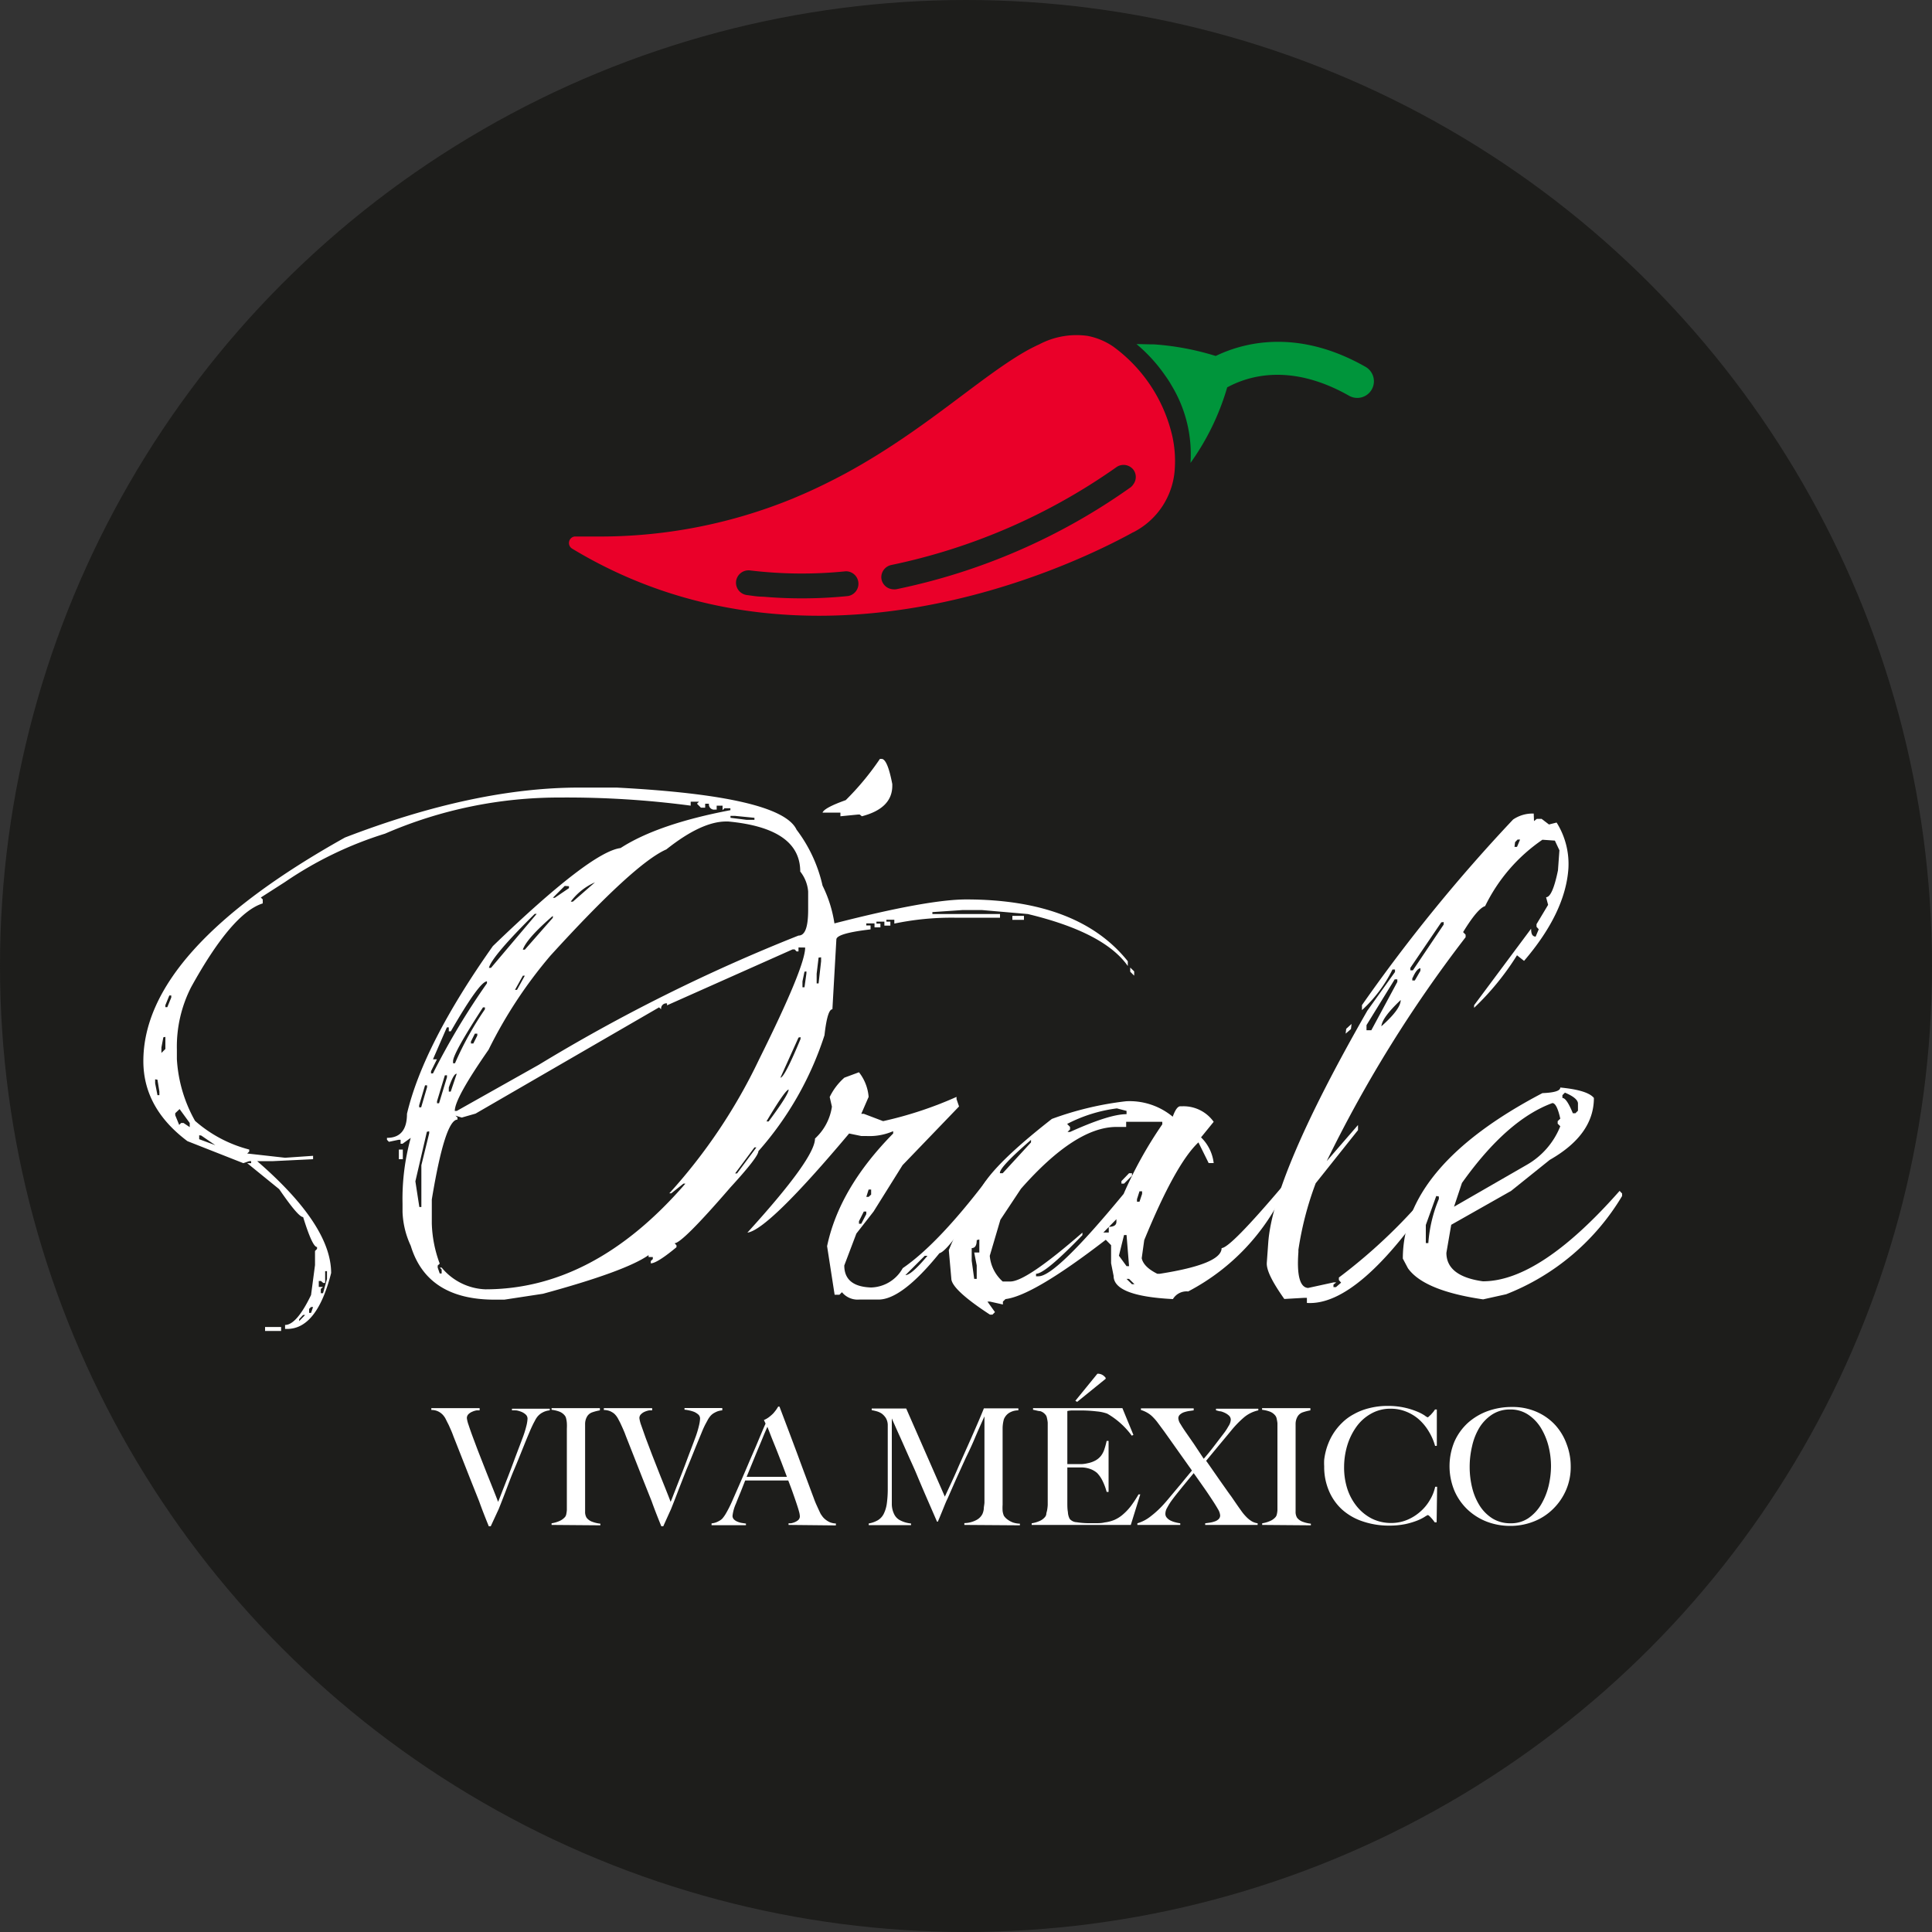 <svg viewBox="0 0 200 200" xmlns="http://www.w3.org/2000/svg"><rect x="0" y="0" width="200" height="200" fill="#333333" stroke="none"/><circle cx="100" cy="100" fill="#1d1d1b" r="100"/><path d="m59.92 81.53h3.92q17 .89 18.62 4.36a15 15 0 0 1 2.69 5.79 13.23 13.23 0 0 1 1.23 3.91q9.62-2.47 13.62-2.48 11.64 0 16.75 6.4v.49q-2.44-3.48-10.35-5.38l-4.73-.41h-2.05l-3.1.21v.2h7v.38h-4.72a28.93 28.93 0 0 0 -6.22.61v-.4h-.82v.2h.41v.41h-.62v-.41h-.82v.2h.41v.39h-.61v-.41h-.85v.21h.44v.41q-3.54.41-3.54 1.05l-.41 7.22c-.35 0-.62.9-.82 2.69a33.79 33.79 0 0 1 -6.84 12q0 .59-2.89 3.74-5 5.79-5.79 5.79l.2.21v.2c-1.34 1.11-2.23 1.67-2.66 1.67v-.24l.21-.2v-.21h-.44v-.2q-2.37 1.67-10.93 4l-4 .61h-1q-7 0-8.69-5.58a9 9 0 0 1 -.85-3.51v-.85a23.76 23.76 0 0 1 .85-6.81l-.85.61h-.2v-.41h-.21l-1 .21-.2-.21v-.2q2.07 0 2.07-2.49 1.7-7.18 8.89-17.36 10.11-9.75 13.22-10.15 3.85-2.49 11.37-3.92v-.2h-.61l-.2.2v-.47h-.61v.41h-.19a.54.54 0 0 1 -.61-.61h-.39v.41h-.44l-.41-.41.21-.21h-.86v.41a97.59 97.59 0 0 0 -13.45-.84 45.25 45.25 0 0 0 -18.19 3.74 38.57 38.57 0 0 0 -10.35 5l-2.51 1.61.2.2v.41q-3.18 1-7.42 8.68a13.55 13.55 0 0 0 -1.47 6.43v1a14.72 14.72 0 0 0 1.88 6.4 13.65 13.65 0 0 0 5.61 2.97v.21l-.21.2 3.92.44 2.9-.2v.35l-4.13.2h-1.66q7.65 6.62 7.66 11.58-1.47 5.79-4.56 5.79h-.21v-.41c.78 0 1.68-1 2.69-3.1l.41-3.1v-1.46l.21-.21v-.2c-.32 0-.79-1-1.44-3.1-.35 0-1.18-1-2.48-2.89l-3.31-2.69h.41v-.21h-.2l-.61.21-5.79-2.28q-4.56-3.42-4.56-8.28 0-11.49 20.87-23.15 13.4-5.16 24.21-5.17zm-43.86 30.2v.41l.24 1.23h.2v-.37l-.2-1.23zm.85-4.35-.2 1.05v.57l.41-.41v-1.25zm.62-4.33-.41 1v.21h.2l.41-1v-.21zm.61 12.19v.21l.41 1 .2-.2h.25l.64.43v-.43l-1.05-1.44zm2.48 2.28v.41l1.67.62-1.46-1zm6.82 19.85h1.66v.41h-1.66zm3.53-.81v.2l.62-.64h-.21zm1.23-1.26-.2.2v.41h.2l.21-.61zm1.46-3.71v1.22h-.2l-.23-.2h-.23v.61h.44l-.23.21v.44h.23l.41-1.47v-.81zm7.63-12.59h.41v1h-.41zm2.9-1.84-1.19 5.13.41 2.66h.21v-4.33l.81-3.3v-.21zm-.19-4.81-.61 2.07v.21h.21l.61-2.08v-.2zm38.66-14.27v.41h-.2l-.2-.21h-.21l-13 5.79v-.2a.54.54 0 0 0 -.61.61l-.21-.2-19 11-1.43.41-.65-.2.21.2v.21c-.86 0-1.75 2.75-2.66 8.27v2.49a12.9 12.9 0 0 0 .82 4.15l-.21.2v.21l.21.61h.2v-.41l-.2-.2h.2a6.16 6.16 0 0 0 4.53 2.25q11.24 0 20.7-10.94h-.2l-1.26 1h-.2a57.09 57.09 0 0 0 9.29-13.86q4.77-9.59 4.77-11.58zm-36 8.68h-.2v-.41h-.2l-1.44 3.31h.41l-.61 1.23v.23h.2a74.21 74.21 0 0 1 5.59-9.33v-.2q-.76 0-3.74 5.17zm-.61 4.56-.81 2.68v.21h.21l.82-2.69v-.21zm.41 1.23v.45h.2l.62-1.84c-.21-.04-.48.44-.81 1.39zm3.54-8.27q-3.1 4.77-3.1 5.58v.21h.2a33.2 33.2 0 0 1 3.1-5.59v-.2zm-2.92 10.72h.21l8.48-4.77a178.39 178.39 0 0 1 26.89-13.38c.69 0 1-.89 1-2.69v-1.87a3.82 3.82 0 0 0 -.82-2.07q0-4.48-7.46-5.18h-.2c-1.75 0-3.82 1-6.2 2.89q-3.3 1.44-12 11a47.2 47.2 0 0 0 -6.4 9.73c-2.32 3.34-3.5 5.44-3.5 6.34zm2.08-8-.41.82v.2h.25l.41-.82v-.2zm1.46-6.81h.21l4.73-5.59h-.2c-2.95 2.91-4.52 4.78-4.74 5.56zm3.51.81-.82 1.47h.21l.81-1.47zm0-2.69h.2l2.9-3.3v-.2c-1.77 1.53-2.81 2.69-3.1 3.47zm4.33-6.6-1.23 1.23h.2l1.47-1v-.2zm.64 1.63h.2l2.29-2a6.29 6.29 0 0 0 -2.49 1.97zm16.52-8.88v.2l1.67.21h.81v-.21l-2-.2zm2.48 34.32-2 2.69h.2l2-2.69zm1.26-2.69h.21q2.07-2.78 2.07-3.3-.37.06-2.28 3.27zm3.3-8.68-1.87 4.15q.42 0 2.08-4v-.2zm.62-6.82-.21 1v.61h.21l.2-1.43v-.21zm1.46-1.46-.2 1.67v1h.2l.26-2.29v-.41zm20.06-4.32h1.2v.41h-1.2zm12.2 5.35.41.4v.44l-.41-.41z" fill="#fff"/><path d="m88.92 111a4.72 4.72 0 0 1 1 2.55l-.76 1.75h.26l2 .76a39.76 39.76 0 0 0 7.6-2.51v.23l.26.76-5.85 6.08-3 4.8-1.78 2.28-1.25 3.3c0 1.46.93 2.22 2.78 2.28a3.86 3.86 0 0 0 3.27-2q3.63-2.49 8.6-9h.26v.26l-.26.85c-2.52 4-4.11 6.17-4.8 6.34q-3.89 4.8-6.31 4.8h-2a2.09 2.09 0 0 1 -1.78-.76l-.26.26h-.5l-.78-5.03q1.26-6 6.84-11.66v-.24a6.2 6.2 0 0 1 -2.78.5h-.52l-1.26-.26q-8.41 10-10.53 10.26 7-7.69 7-9.74a5.55 5.55 0 0 0 1.75-3.3l-.23-1a6.31 6.31 0 0 1 1.52-2zm.5 14.42-.5 1v.26h.24l.52-1v-.26zm.5-2.28-.24.76h.24l.26-.24v-.52zm5.81 6.86-2 2c.41 0 1.17-.68 2.28-2z" fill="#fff"/><path d="m116.58 114a7 7 0 0 1 4.82 1.6c.26-.72.52-1.08.79-1.08h.27a3.83 3.83 0 0 1 3.18 1.61l-1.31 1.61a4.4 4.4 0 0 1 1.31 2.66h-.52l-1.06-2.14c-1.57 1.47-3.45 4.84-5.61 10.12l-.26 1.87c.13.61.67 1.14 1.61 1.61h.26q6.41-1 6.4-2.66.89 0 6.38-6.49h.26v.26a22.49 22.49 0 0 1 -10.1 10.72 1.65 1.65 0 0 0 -1.58.79q-6.14-.31-6.14-2.4l-.26-1.31v-1.87l-.55-.56q-7.51 5.79-10.38 6.14l-.27.26v.3l-1.34-.3h-.26l.78 1.09-.26.26h-.26c-2.67-1.74-4-3-4-3.74l-.26-2.93a19.52 19.52 0 0 1 2.92-5.06q0-2.48 7.75-8.53a33.14 33.14 0 0 1 7.69-1.83zm-15.47 14.38c0 .55-.17.82-.52.82v1.31l.26 1.88h.26v-1.39l-.26-1.34h.53v-1.35zm15.47-12.25v.53h-1q-4.25 0-9.89 6.4l-2.13 3.21-1.1 3.73a4 4 0 0 0 1.34 2.66h.79q1.66 0 7.46-5.06v.26q-3.85 4-4.8 4v.26h.27q1.77 0 8.8-8.53a42.77 42.77 0 0 1 4-7.2v-.26zm-13.07 5.32h.29l2.93-3.19v-.26q-3.22 2.79-3.22 3.41zm7-5.06.26.27v.26l-.26.26h.26q4.09-1.85 5.85-1.84v-.34l-1-.26a15.36 15.36 0 0 0 -5.15 1.61zm3.71 11.2h.56v-.59c.52 0 .79-.17.79-.52v-.27zm2.14.26-.53 2.14.79 1.08h.26l-.26-3.22zm.52-6.4h.3v.26l-.82.82h-.27v-.26zm-.26 10.94.56.55h.26l-.56-.55zm1.34-9.07-.26.82v.26h.26l.27-.81v-.27z" fill="#fff"/><path d="m158.8 85 .29-.23h.5l.76.58.79-.2a8.07 8.07 0 0 1 1.22 4.76q-.31 4.56-4.59 9.56l-.73-.58a27.74 27.74 0 0 1 -4.44 5.44v-.27l5.9-7.92c0 .53.12.8.47.82l.32-.76-.23-.26v-.27l1.2-2-.21-.79c.43 0 .84-.89 1.23-2.78l.15-2.08-.47-1-1.29-.09a17.7 17.7 0 0 0 -5.93 6.87c-.49.14-1.25 1-2.28 2.69l.26.27v.26a134.35 134.35 0 0 0 -14.38 23.18l3.24-3.74v.53l-4.38 5.5a33.54 33.54 0 0 0 -1.79 6.89v.24c-.18 2.42.16 3.65 1 3.71l2.66-.58h.26l-.29.23v.26h.26l.53-.46-.23-.27v-.26a56.25 56.25 0 0 0 9.88-9.53l.23.26v.26q-8 12-13.42 11.64v-.53h-.26l-2.08.12c-1.26-1.79-1.87-3-1.81-3.77l.15-2.08q.52-7 10.26-24l2.86-4v-.26h-.26a14.17 14.17 0 0 1 -3.16 4.21v-.52a170.29 170.29 0 0 1 15.64-19.21 3.56 3.56 0 0 1 2.14-.62zm-18.89 21-.06.53-.55.47.06-.5zm4.47-4.62-2.92 4.74v.53h.5l2.69-5v-.27zm-1.38 4.86c1.29-1.15 2-2.06 2-2.72-1.28 1.21-1.95 2.11-2 2.72zm6.2-10.76-3.2 4.71v.26h.26l3.19-4.74v-.26zm-3 5.76v.26h.26l.58-1v-.27c-.24.02-.52.34-.81 1.01zm10.9-14.33-.26.27-.06.49h.26l.32-.76z" fill="#fff"/><path d="m161.52 112.58q2.83.27 3.48 1.08c0 2.54-1.52 4.67-4.57 6.41l-4 3.21-6.2 3.51-.5 2.9c0 1.61 1.26 2.6 3.78 2.95q5.9 0 14.15-9.36l.26.27v.26a24.28 24.28 0 0 1 -12 10.17l-2.39.53c-4.1-.6-6.69-1.68-7.78-3.22l-.53-1q0-9.56 14.45-17.13c1.22-.05 1.85-.23 1.85-.58zm-12.84 11.23-1.08 3v1.87h.26a14.51 14.51 0 0 1 1.09-4.56v-.26zm1.84 1.11 7.52-4.33a8 8 0 0 0 3.48-4l-.27-.27v-.26l.27-.26c-.24-1.07-.51-1.61-.82-1.61q-4.71 1.73-9.36 8.27zm11.48-11.81-.26.26v.29c.29 0 .65.53 1.08 1.58h.27l.26-.26v-.79q-.08-.55-1.35-1.08z" fill="#fff"/><path d="m117.65 35.62a16.42 16.42 0 0 1 3 3.3 10 10 0 0 1 .64 1 13.72 13.72 0 0 1 1.95 8 25.75 25.75 0 0 0 3.8-7.82c2.28-1.24 6.66-2.51 12.62.87a1.71 1.71 0 1 0 1.69-3c-6.68-3.8-12.19-2.72-15.5-1.12a27.87 27.87 0 0 0 -6.38-1.2c-.65 0-1.25-.03-1.82-.03z" fill="#00953b"/><path d="m59.22 56.79c24.41 14.75 51.33 2 57.92-1.6a.93.93 0 0 1 .2-.1 7.89 7.89 0 0 0 4.28-6.68 11.87 11.87 0 0 0 -.26-3.25 15.86 15.86 0 0 0 -6.13-9.29 7.07 7.07 0 0 0 -2.65-1.1 8.27 8.27 0 0 0 -5 .88c-.36.16-.73.35-1.11.55-4.87 2.68-10.67 8.33-19 12.84-1.37.73-2.79 1.44-4.3 2.1l-1.1.47a52.62 52.62 0 0 1 -19.67 3.93c-.63 0-1.28 0-1.93 0h-1a.68.68 0 0 0 -.25 1.25zm56.31-8.4a1.29 1.29 0 0 1 1.81.25 1.26 1.26 0 0 1 0 1.47 1.3 1.3 0 0 1 -.29.33 64.16 64.16 0 0 1 -24.28 10.56 1.45 1.45 0 0 1 -.36 0 1.29 1.29 0 0 1 -1.15-1 1.25 1.25 0 0 1 0-.51 1.3 1.3 0 0 1 1-1 62.52 62.52 0 0 0 23.27-10.1zm-37.89 10.66a44.88 44.88 0 0 0 9.91.09 1.29 1.29 0 0 1 .25 2.56 47.22 47.22 0 0 1 -8.81.07c-.56 0-1.12-.1-1.67-.17a1.29 1.29 0 0 1 -1.12-1.44 1.3 1.3 0 0 1 1.44-1.11z" fill="#ea0029"/><g fill="#fff"><path d="m56.15 146.23a1.53 1.53 0 0 0 -.37.27 1.26 1.26 0 0 0 -.15.16 2.21 2.21 0 0 0 -.21.32c-.07.14-.17.31-.27.52s-.23.48-.36.81c-.23.53-.47 1.13-.74 1.8s-.54 1.35-.82 2-.56 1.41-.83 2.12-.53 1.38-.78 2l-.82 1.77h-.2c-.37-.91-.71-1.77-1-2.59l-.96-2.41-.87-2.21-.84-2.13c-.08-.22-.15-.4-.22-.56l-.19-.43c-.06-.14-.12-.26-.19-.39l-.19-.38a1.48 1.48 0 0 0 -.15-.25 1.57 1.57 0 0 0 -.28-.31 1.56 1.56 0 0 0 -1.06-.38v-.19h5v.23h-.3a1.84 1.84 0 0 0 -.44.13 1.25 1.25 0 0 0 -.41.26.57.57 0 0 0 -.17.42 3.27 3.27 0 0 0 .18.71c.12.37.28.83.48 1.36s.41 1.11.66 1.74l.73 1.86.68 1.7c.21.53.38.95.5 1.29.06-.12.16-.38.31-.77l.57-1.46c.23-.58.48-1.24.76-2s.57-1.5.87-2.31a10.64 10.64 0 0 0 .44-1.4 3.59 3.59 0 0 0 .1-.66.57.57 0 0 0 -.17-.42 1.47 1.47 0 0 0 -.42-.28 2.86 2.86 0 0 0 -.52-.16 3.66 3.66 0 0 0 -.5-.01v-.17h3.91v.17a1.89 1.89 0 0 0 -.76.23z"/><path d="m57.1 157.86v-.17a3.2 3.2 0 0 0 .78-.22 1.65 1.65 0 0 0 .61-.43.65.65 0 0 0 .13-.29 3.71 3.71 0 0 0 .06-.43c0-.17 0-.35 0-.53s0-.37 0-.54v-.64c0-.27 0-.56 0-.88s0-.65 0-1v-4.84a5 5 0 0 0 0-.57 2.79 2.79 0 0 0 -.07-.46.72.72 0 0 0 -.15-.33 1.32 1.32 0 0 0 -.58-.41 3.44 3.44 0 0 0 -.78-.18v-.17h5v.23a4.85 4.85 0 0 0 -.75.19 1 1 0 0 0 -.62.53 1.53 1.53 0 0 0 -.16.72v.82s0 .56 0 .83v6.45.94a1.16 1.16 0 0 0 .15.63 1.29 1.29 0 0 0 .64.44 3.27 3.27 0 0 0 .79.18v.17z"/><path d="m74 146.23a1.46 1.46 0 0 0 -.38.27 1.4 1.4 0 0 0 -.14.16 2.21 2.21 0 0 0 -.21.32l-.28.52c-.11.22-.23.48-.36.81-.22.53-.47 1.13-.74 1.8s-.54 1.35-.82 2l-.83 2.12c-.27.71-.53 1.38-.78 2l-.8 1.77h-.2c-.37-.91-.71-1.77-1-2.59l-.96-2.41-.87-2.21-.84-2.13c-.08-.22-.15-.4-.22-.56s-.13-.3-.19-.43l-.18-.39-.2-.38a2 2 0 0 0 -.42-.56 2 2 0 0 0 -.43-.26 1.87 1.87 0 0 0 -.64-.12v-.19h5v.23h-.3a2 2 0 0 0 -.44.13 1.2 1.2 0 0 0 -.4.26.54.54 0 0 0 -.18.42 3.27 3.27 0 0 0 .18.71l.48 1.36.66 1.74.73 1.86c.24.61.47 1.17.68 1.7s.38.95.5 1.29c.06-.12.16-.38.31-.77l.57-1.46c.23-.58.49-1.24.77-2s.57-1.5.87-2.31a10.27 10.27 0 0 0 .43-1.4 3.59 3.59 0 0 0 .1-.66.57.57 0 0 0 -.16-.42 1.81 1.81 0 0 0 -.42-.28 3.24 3.24 0 0 0 -.53-.16 3.66 3.66 0 0 0 -.5-.08v-.17h3.91v.24a1.8 1.8 0 0 0 -.77.23z"/><path d="m81.63 157.86v-.17h.24a1.71 1.71 0 0 0 .41-.12 1.28 1.28 0 0 0 .37-.23.53.53 0 0 0 .15-.39 2.23 2.23 0 0 0 -.09-.49c-.06-.23-.15-.51-.26-.84s-.24-.7-.38-1.1-.3-.82-.47-1.26h-4.46l-.48 1.22c-.16.38-.32.77-.47 1.16a4.2 4.2 0 0 0 -.36 1.28.52.52 0 0 0 .14.36 1.07 1.07 0 0 0 .34.23 2.15 2.15 0 0 0 .45.14l.46.07v.17h-3.56v-.19a1.84 1.84 0 0 0 .74-.23 1.55 1.55 0 0 0 .36-.25 3.56 3.56 0 0 0 .39-.55 12.48 12.48 0 0 0 .65-1.29l.79-1.8c.29-.67.59-1.36.89-2.07s.62-1.42.92-2.14.58-1.39.85-2l-.17-.37a2.27 2.27 0 0 0 .55-.32 4 4 0 0 0 .43-.38c.12-.14.22-.27.31-.39l.19-.3h.13l1 2.64.9 2.4c.28.77.56 1.52.83 2.24s.53 1.43.8 2.14a8.86 8.86 0 0 0 .35.86q.15.34.36.78a2 2 0 0 0 .15.23 1.62 1.62 0 0 0 .31.35 2.13 2.13 0 0 0 .47.31 1.74 1.74 0 0 0 .67.15v.2zm-2.19-10.16q-.1.23-.3.69c-.13.31-.28.69-.47 1.14s-.4.95-.63 1.52l-.75 1.83h4.17l-.57-1.51c-.2-.5-.39-1-.57-1.45s-.36-.88-.51-1.27z"/><path d="m99.83 157.86v-.19a2.73 2.73 0 0 0 1.21-.3 1.45 1.45 0 0 0 .65-.62 1.74 1.74 0 0 0 .15-.54c0-.22.06-.44.07-.66 0-.74 0-1.44 0-2.11v-6.82c-.37.82-.71 1.58-1 2.27s-.61 1.37-.92 2l-.91 2c-.31.69-.64 1.45-1 2.27-.06.11-.14.29-.24.53l-.3.74-.28.68c-.09.21-.15.35-.17.41h-.09l-1.07-2.46c-.35-.81-.69-1.6-1-2.35s-.65-1.46-.94-2.12l-.78-1.76c-.24-.52-.43-.95-.58-1.29s-.26-.58-.31-.71v2s0 1.12 0 1.67v3.9 1.36a2.42 2.42 0 0 0 .25 1 1.36 1.36 0 0 0 .61.62 3 3 0 0 0 1.13.33v.17h-4.38v-.17a2.91 2.91 0 0 0 .95-.34 1.63 1.63 0 0 0 .59-.63 3.46 3.46 0 0 0 .32-1 11 11 0 0 0 .11-1.45c0-.48 0-1 0-1.7s0-1.35 0-2.1v-2.11c0-.23 0-.5 0-.82a1.46 1.46 0 0 0 -.2-.77 1.73 1.73 0 0 0 -.43-.46 1.86 1.86 0 0 0 -.54-.24 4.56 4.56 0 0 0 -.49-.11v-.17h3.57l4 9.12c.49-1.06 1-2.12 1.44-3.17l1.27-2.85c.37-.84.68-1.55.92-2.12s.37-.89.41-1h3.57v.21a1.8 1.8 0 0 0 -1 .29 1.42 1.42 0 0 0 -.5.63 3.76 3.76 0 0 0 -.13.89v1.19s0 1.06 0 1.56v3.33 1.88a4.82 4.82 0 0 0 0 .65 1.85 1.85 0 0 0 .14.51l.13.16a1.76 1.76 0 0 0 .31.26 2.11 2.11 0 0 0 .5.26 2.44 2.44 0 0 0 .71.12v.17z"/><path d="m117.06 157.86h-10.26v-.17a3.2 3.2 0 0 0 .78-.22 1.51 1.51 0 0 0 .59-.42.6.6 0 0 0 .14-.29c0-.13.06-.27.09-.44a4.52 4.52 0 0 0 .06-.53c0-.18 0-.37 0-.54v-.64c0-.27 0-.56 0-.88s0-.65 0-1v-4.24c0-.2 0-.41 0-.62s0-.41 0-.6a3.74 3.74 0 0 0 -.09-.52.64.64 0 0 0 -.16-.32 1.1 1.1 0 0 0 -.53-.35c-.19 0-.44-.09-.74-.14v-.17h9.25l1.14 2.77-.17.08a8.23 8.23 0 0 0 -2.54-2.28 4.3 4.3 0 0 0 -1.06-.23 14.29 14.29 0 0 0 -1.88-.1c-.23 0-.46 0-.69 0a2.31 2.31 0 0 0 -.5.06v.2.2.32s0 .29 0 .49v1.28 3h.88.67a3.6 3.6 0 0 0 .57-.09 2.73 2.73 0 0 0 .84-.31 1.88 1.88 0 0 0 .55-.49 2.27 2.27 0 0 0 .33-.66 7.38 7.38 0 0 0 .23-.85h.2v5.28h-.2a6 6 0 0 0 -.41-1.11 3.2 3.2 0 0 0 -.58-.85 2.29 2.29 0 0 0 -.65-.39 2.8 2.8 0 0 0 -.88-.18h-.42-1.13v2.94.68c0 .35 0 .69.06 1a1.6 1.6 0 0 0 .19.71 1 1 0 0 0 .72.34 8 8 0 0 0 1.24.1h.73c.3 0 .61 0 .93-.08a3.79 3.79 0 0 0 1-.26 3.42 3.42 0 0 0 .87-.55 5.66 5.66 0 0 0 .82-.86 12 12 0 0 0 .81-1.23h.18zm-5.55-12.74-.19-.11 2.28-2.8a.92.92 0 0 1 .57.15 1.11 1.11 0 0 1 .29.28v.09z"/><path d="m128.82 146.69a10.61 10.61 0 0 0 -1.39 1.43l-.63.76-.7.84-.67.81-.57.69.29.41.5.72.62.89.65.92c.2.29.39.55.56.78l.37.54c.22.32.42.61.61.87a4.78 4.78 0 0 0 .54.66 2.9 2.9 0 0 0 .56.46 1.69 1.69 0 0 0 .63.22v.17h-5.43v-.17l.51-.07a2.83 2.83 0 0 0 .5-.13 1 1 0 0 0 .38-.23.53.53 0 0 0 .16-.39 1.48 1.48 0 0 0 -.22-.63c-.15-.26-.32-.54-.51-.83s-.55-.84-.88-1.31-.7-1-1.13-1.6l-.58.7-.64.78-.61.76c-.2.25-.36.47-.5.66a6.68 6.68 0 0 0 -.41.67 1.23 1.23 0 0 0 -.19.63.59.59 0 0 0 .15.41 1.19 1.19 0 0 0 .39.3 2.46 2.46 0 0 0 .5.18 3.68 3.68 0 0 0 .5.1v.17h-4.44v-.17a4 4 0 0 0 1.39-.73 10 10 0 0 0 1.48-1.4c.17-.19.37-.43.62-.73l.77-.92c.27-.31.52-.63.77-.93l.62-.75-.46-.65-.81-1.14-.9-1.27-.71-1-.63-.85a5.15 5.15 0 0 0 -.54-.63 2.48 2.48 0 0 0 -.55-.43 3 3 0 0 0 -.68-.3v-.17h5.46v.21l-.5.07a3.59 3.59 0 0 0 -.52.13 1.22 1.22 0 0 0 -.4.24.5.5 0 0 0 -.17.38 1.25 1.25 0 0 0 .24.62c.15.26.33.53.53.82l.86 1.24 1 1.51c.37-.42.75-.89 1.13-1.39l1-1.31a5.64 5.64 0 0 0 .43-.67 1.36 1.36 0 0 0 .24-.67.59.59 0 0 0 -.16-.4 1.62 1.62 0 0 0 -.39-.28 2.38 2.38 0 0 0 -.49-.19c-.18 0-.34-.08-.49-.1v-.17h4.38v.17a3.44 3.44 0 0 0 -1.44.69z"/><path d="m130.66 157.86v-.17a3.2 3.2 0 0 0 .78-.22 1.57 1.57 0 0 0 .61-.43.65.65 0 0 0 .13-.29 2.34 2.34 0 0 0 .06-.43c0-.17 0-.35 0-.53s0-.37 0-.54 0-.37 0-.64 0-.56 0-.88 0-.65 0-1v-4.84c0-.21 0-.39 0-.57a4.34 4.34 0 0 0 -.08-.46.72.72 0 0 0 -.15-.33 1.32 1.32 0 0 0 -.58-.41 3.44 3.44 0 0 0 -.78-.18v-.17h5v.23a5.16 5.16 0 0 0 -.75.19 1 1 0 0 0 -.62.53 1.53 1.53 0 0 0 -.16.72v.82s0 .56 0 .83v6.45.94a1.16 1.16 0 0 0 .15.63 1.29 1.29 0 0 0 .64.44 3.27 3.27 0 0 0 .79.18v.17z"/><path d="m148.56 149.68a6 6 0 0 0 -.66-1.51 5.29 5.29 0 0 0 -1-1.22 4.47 4.47 0 0 0 -1.34-.82 4.15 4.15 0 0 0 -1.58-.3 4 4 0 0 0 -2.06.52 4.64 4.64 0 0 0 -1.52 1.37 6.6 6.6 0 0 0 -.94 1.94 7.89 7.89 0 0 0 -.32 2.22 7.23 7.23 0 0 0 .34 2.26 5.73 5.73 0 0 0 1 1.83 4.87 4.87 0 0 0 1.54 1.24 4.49 4.49 0 0 0 2 .45 4.28 4.28 0 0 0 1.64-.32 4.79 4.79 0 0 0 1.35-.84 4.67 4.67 0 0 0 1-1.2 4.46 4.46 0 0 0 .56-1.39h.2l-.05 3.68h-.2a4.33 4.33 0 0 0 -.42-.52c-.14-.15-.24-.23-.3-.23a1.94 1.94 0 0 0 -.3.17 4.91 4.91 0 0 1 -.77.39 7.93 7.93 0 0 1 -1.23.37 8.1 8.1 0 0 1 -1.65.16 8.34 8.34 0 0 1 -2.82-.45 6 6 0 0 1 -2.14-1.25 5.53 5.53 0 0 1 -1.34-1.95 6.28 6.28 0 0 1 -.47-2.49 5.71 5.71 0 0 1 0-.68 6.82 6.82 0 0 1 .15-.82 6.14 6.14 0 0 1 .3-.92 6 6 0 0 1 1.37-2.05 5.18 5.18 0 0 1 1.22-.91 6.28 6.28 0 0 1 1.59-.63 7.64 7.64 0 0 1 2-.24 7.75 7.75 0 0 1 3 .59 4.42 4.42 0 0 1 .77.4 1.42 1.42 0 0 0 .3.19s.07 0 .13-.08l.2-.18.23-.26a3.06 3.06 0 0 0 .21-.29h.19v3.76z"/><path d="m162.13 154.22a6.11 6.11 0 0 1 -1.37 2 5.88 5.88 0 0 1 -2 1.29 6.56 6.56 0 0 1 -2.43.45 6.75 6.75 0 0 1 -2.42-.44 6.13 6.13 0 0 1 -2-1.26 5.93 5.93 0 0 1 -1.35-1.94 6.64 6.64 0 0 1 0-5.08 5.83 5.83 0 0 1 1.39-1.94 6.32 6.32 0 0 1 2.07-1.23 7.3 7.3 0 0 1 2.48-.42 6.19 6.19 0 0 1 2.56.5 5.75 5.75 0 0 1 1.92 1.35 5.91 5.91 0 0 1 1.2 2 6.47 6.47 0 0 1 .42 2.31 6 6 0 0 1 -.47 2.41zm-1.83-4.52a6.92 6.92 0 0 0 -.79-1.89 4.43 4.43 0 0 0 -1.32-1.37 3.25 3.25 0 0 0 -1.86-.53 3.34 3.34 0 0 0 -1.88.53 4.36 4.36 0 0 0 -1.31 1.36 6.35 6.35 0 0 0 -.75 1.91 9.16 9.16 0 0 0 -.25 2.15 8.9 8.9 0 0 0 .27 2.2 6.26 6.26 0 0 0 .8 1.86 4.27 4.27 0 0 0 1.32 1.29 3.52 3.52 0 0 0 1.85.48 3.21 3.21 0 0 0 1.84-.53 4.56 4.56 0 0 0 1.3-1.39 7 7 0 0 0 .78-1.9 9 9 0 0 0 .26-2.11 8.61 8.61 0 0 0 -.26-2.06z"/><path d="m91.09 78.56h.17q.61 0 1.11 2.61v.17q0 2.34-3.15 3.16l-.22-.18h-.17l-1.83.18v-.38h-1.85q.18-.5 2.4-1.29a28.41 28.41 0 0 0 3.54-4.27z"/></g></svg>